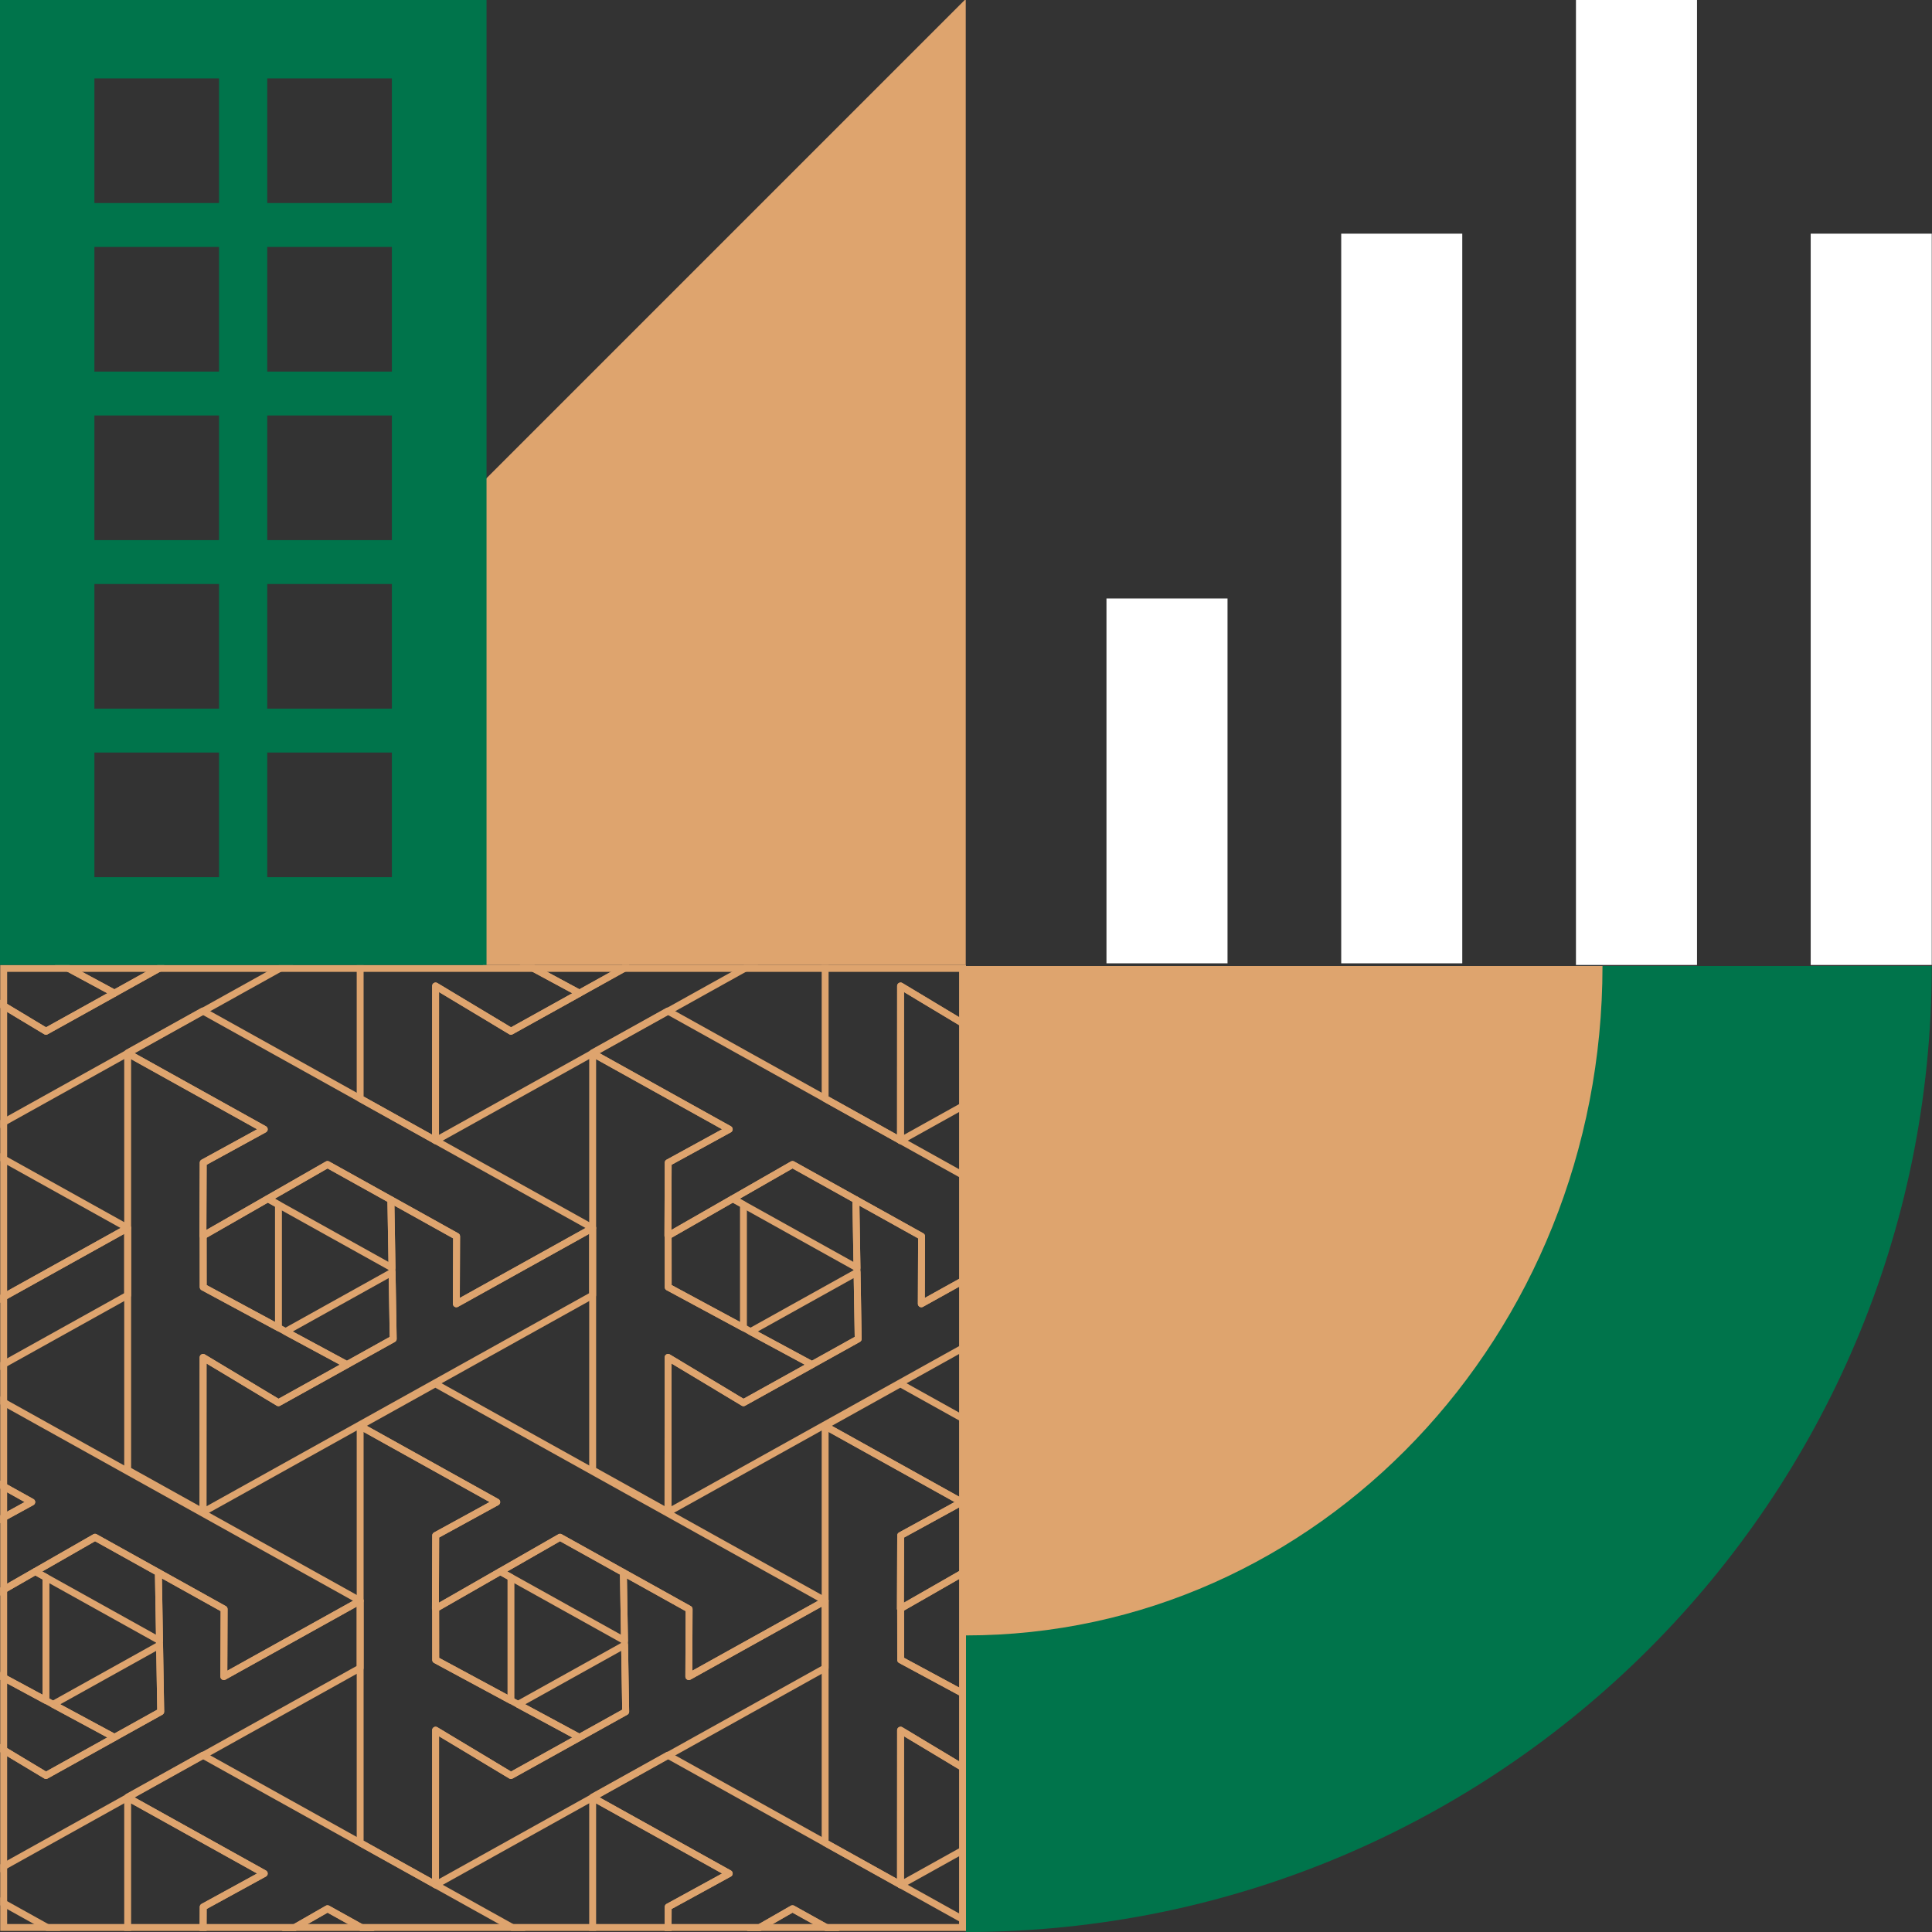 <?xml version="1.0" encoding="UTF-8" standalone="no"?>
<!DOCTYPE svg PUBLIC "-//W3C//DTD SVG 1.1//EN" "http://www.w3.org/Graphics/SVG/1.1/DTD/svg11.dtd">
<svg width="100%" height="100%" viewBox="0 0 280 280" version="1.1" xmlns="http://www.w3.org/2000/svg" xmlns:xlink="http://www.w3.org/1999/xlink" xml:space="preserve" xmlns:serif="http://www.serif.com/" style="fill-rule:evenodd;clip-rule:evenodd;stroke-linejoin:round;stroke-miterlimit:2;">
    <rect x="0" y="0" width="280" height="280" fill="#333333" stroke="none"/>
    <rect id="investment" x="0" y="0" width="280" height="280" style="fill:none;"/>
    <clipPath id="_clip1">
        <rect x="0" y="0" width="280" height="280"/>
    </clipPath>
    <g clip-path="url(#_clip1)">
        <g>
            <g>
                <path d="M279.964,140L139.964,140L139.964,280C217.284,280 279.964,217.32 279.964,140Z" style="fill:rgb(0,116,75);"/>
            </g>
            <g>
                <path d="M232.246,140L139.964,140L139.964,237.017C190.93,237.017 232.246,193.581 232.246,140Z" style="fill:rgb(222,164,110);"/>
            </g>
            <g>
                <rect x="160.358" y="86.739" width="17.544" height="52.873" style="fill:white;"/>
                <rect x="194.379" y="33.866" width="17.544" height="105.746" style="fill:white;"/>
                <rect x="228.399" y="0" width="17.544" height="139.851" style="fill:white;"/>
                <rect x="262.42" y="33.866" width="17.544" height="105.985" style="fill:white;"/>
            </g>
            <g>
                <rect x="0.036" y="139.851" width="139.964" height="139.994" style="fill:none;"/>
                <clipPath id="_clip2">
                    <rect x="0.036" y="139.851" width="139.964" height="139.994"/>
                </clipPath>
                <g clip-path="url(#_clip2)">
                    <g>
                        <path d="M-29.094,55.951L-48.887,44.938L-48.874,44.862L-37.992,38.806L18.502,70.258L-1.254,81.244L-1.215,71.464L-10.741,66.161L-10.741,66.163L-19.922,61.055L-37.98,71.401L-37.941,60.796L-29.094,55.951ZM-26,85.265L-10.565,76.67L-10.402,86.331L-17.107,90.059L-26,85.265Z" style="fill:none;stroke:rgb(222,164,110);stroke-width:1px;"/>
                        <path d="M-1.254,81.243L18.502,70.258L18.502,79.997L-37.966,111.436L-37.955,89.013L-27.032,95.578L-17.102,90.062L-17.107,90.059L-10.402,86.331L-10.741,66.161L-1.215,71.464L-1.254,81.243ZM-28.579,66.015L-27.032,66.878L-27.032,84.708L-37.94,78.828L-37.946,71.382L-28.579,66.015Z" style="fill:none;stroke:rgb(222,164,110);stroke-width:1px;"/>
                        <path d="M4.601,2.119L-15.192,-8.895L-15.179,-8.97L-4.297,-15.027L52.197,16.425L32.441,27.411L32.48,17.632L22.954,12.329L22.954,12.331L13.773,7.222L-4.285,17.569L-4.246,6.963L4.601,2.119ZM7.695,31.432L23.13,22.838L23.292,32.498L16.588,36.226L7.695,31.432Z" style="fill:none;stroke:rgb(222,164,110);stroke-width:1px;"/>
                        <path d="M-4.26,35.18L-4.272,57.576L-15.192,51.496L-15.192,-8.895L4.601,2.119L-4.246,6.963L-4.285,17.569L-4.251,17.549L-4.245,24.995L16.593,36.229L6.662,41.745L-4.26,35.18ZM23.119,22.199L5.122,12.179L13.773,7.222L22.954,12.331L23.119,22.199ZM-4.245,57.589L-4.245,57.591L-4.247,57.59L-4.245,57.589Z" style="fill:none;stroke:rgb(222,164,110);stroke-width:1px;"/>
                        <path d="M32.441,27.411L52.197,16.425L52.197,26.164L-4.272,57.604L-4.26,35.18L6.662,41.745L16.593,36.229L16.588,36.226L23.292,32.498L22.954,12.329L32.48,17.631L32.441,27.411ZM5.115,12.183L6.662,13.045L6.662,30.875L-4.245,24.995L-4.251,17.549L5.115,12.183Z" style="fill:none;stroke:rgb(222,164,110);stroke-width:1px;"/>
                        <path d="M38.296,55.951L18.502,44.938L18.515,44.862L29.397,38.806L85.892,70.258L66.136,81.244L66.174,71.464L56.648,66.161L56.648,66.163L47.467,61.055L29.41,71.401L29.449,60.796L38.296,55.951ZM41.39,85.265L56.825,76.67L56.987,86.331L50.283,90.059L41.39,85.265Z" style="fill:none;stroke:rgb(222,164,110);stroke-width:1px;"/>
                        <path d="M29.434,89.013L29.423,111.409L18.502,105.329L18.502,44.938L38.296,55.951L29.449,60.796L29.41,71.401L29.443,71.382L29.449,78.828L50.287,90.062L40.357,95.578L29.434,89.013ZM56.814,76.031L38.817,66.011L47.467,61.055L56.648,66.163L56.814,76.031ZM29.449,111.422L29.449,111.424L29.448,111.423L29.449,111.422Z" style="fill:none;stroke:rgb(222,164,110);stroke-width:1px;"/>
                        <path d="M66.136,81.243L85.891,70.258L85.891,79.997L29.423,111.436L29.434,89.013L40.357,95.578L50.287,90.062L50.282,90.059L56.987,86.331L56.648,66.161L66.175,71.464L66.136,81.243ZM38.81,66.015L40.357,66.878L40.357,84.708L29.449,78.828L29.443,71.382L38.81,66.015Z" style="fill:none;stroke:rgb(222,164,110);stroke-width:1px;"/>
                        <path d="M71.99,2.119L52.197,-8.895L52.21,-8.97L63.092,-15.027L119.586,16.425L99.83,27.411L99.869,17.632L90.343,12.329L90.343,12.331L81.162,7.222L63.104,17.569L63.143,6.963L71.99,2.119ZM75.084,31.432L90.519,22.838L90.681,32.498L83.977,36.226L75.084,31.432Z" style="fill:none;stroke:rgb(222,164,110);stroke-width:1px;"/>
                        <path d="M63.129,35.18L63.118,57.576L52.197,51.496L52.197,-8.895L71.99,2.119L63.144,6.963L63.104,17.569L63.138,17.549L63.144,24.995L83.982,36.229L74.052,41.745L63.129,35.18ZM90.509,22.199L72.511,12.179L81.162,7.222L90.343,12.331L90.509,22.199ZM63.144,57.589L63.144,57.591L63.142,57.59L63.144,57.589Z" style="fill:none;stroke:rgb(222,164,110);stroke-width:1px;"/>
                        <path d="M99.83,27.411L119.586,16.425L119.586,26.164L63.118,57.604L63.129,35.18L74.052,41.745L83.982,36.229L83.977,36.226L90.681,32.498L90.343,12.329L99.869,17.631L99.83,27.411ZM72.505,12.183L74.052,13.045L74.052,30.875L63.144,24.995L63.138,17.549L72.505,12.183Z" style="fill:none;stroke:rgb(222,164,110);stroke-width:1px;"/>
                        <path d="M105.685,55.951L85.892,44.938L85.905,44.862L96.787,38.806L153.281,70.258L133.525,81.244L133.564,71.464L124.037,66.161L124.038,66.163L114.857,61.055L96.799,71.401L96.838,60.796L105.685,55.951ZM108.779,85.265L124.214,76.67L124.376,86.331L117.672,90.059L108.779,85.265Z" style="fill:none;stroke:rgb(222,164,110);stroke-width:1px;"/>
                        <path d="M96.824,89.013L96.812,111.409L85.892,105.329L85.892,44.938L105.685,55.951L96.838,60.796L96.799,71.401L96.833,71.382L96.838,78.828L117.677,90.062L107.746,95.578L96.824,89.013ZM124.203,76.031L106.206,66.011L114.857,61.055L124.038,66.163L124.203,76.031ZM96.839,111.422L96.839,111.424L96.837,111.423L96.839,111.422Z" style="fill:none;stroke:rgb(222,164,110);stroke-width:1px;"/>
                        <path d="M133.525,81.243L153.281,70.258L153.281,79.997L96.812,111.436L96.824,89.013L107.746,95.578L117.677,90.062L117.672,90.059L124.376,86.331L124.037,66.161L133.564,71.464L133.525,81.243ZM106.199,66.015L107.746,66.878L107.746,84.708L96.838,78.828L96.833,71.382L106.199,66.015Z" style="fill:none;stroke:rgb(222,164,110);stroke-width:1px;"/>
                        <path d="M139.38,2.119L119.586,-8.895L119.599,-8.97L130.481,-15.027L186.976,16.425L167.22,27.411L167.258,17.632L157.732,12.329L157.732,12.331L148.551,7.222L130.494,17.569L130.533,6.963L139.38,2.119ZM142.474,31.432L157.909,22.838L158.071,32.498L151.366,36.226L142.474,31.432Z" style="fill:none;stroke:rgb(222,164,110);stroke-width:1px;"/>
                        <path d="M130.518,35.18L130.507,57.576L119.586,51.496L119.586,-8.895L139.38,2.119L130.533,6.963L130.494,17.569L130.527,17.549L130.533,24.995L151.371,36.229L141.441,41.745L130.518,35.18ZM157.898,22.199L139.901,12.179L148.551,7.222L157.732,12.331L157.898,22.199ZM130.533,57.589L130.533,57.591L130.532,57.59L130.533,57.589Z" style="fill:none;stroke:rgb(222,164,110);stroke-width:1px;"/>
                        <path d="M167.22,27.411L186.975,16.425L186.975,26.164L130.507,57.604L130.518,35.18L141.441,41.745L151.371,36.229L151.366,36.226L158.071,32.498L157.732,12.329L167.259,17.631L167.22,27.411ZM139.894,12.183L141.441,13.045L141.441,30.875L130.533,24.995L130.527,17.549L139.894,12.183Z" style="fill:none;stroke:rgb(222,164,110);stroke-width:1px;"/>
                        <path d="M173.074,55.951L153.281,44.938L153.294,44.862L164.176,38.806L220.67,70.258L200.914,81.244L200.953,71.464L191.427,66.161L191.427,66.163L182.246,61.055L164.188,71.401L164.227,60.796L173.074,55.951ZM176.168,85.265L191.603,76.67L191.765,86.331L185.061,90.059L176.168,85.265Z" style="fill:none;stroke:rgb(222,164,110);stroke-width:1px;"/>
                        <path d="M164.213,89.013L164.201,111.409L153.281,105.329L153.281,44.938L173.074,55.951L164.228,60.796L164.188,71.401L164.222,71.382L164.228,78.828L185.066,90.062L175.135,95.578L164.213,89.013ZM191.592,76.031L173.595,66.011L182.246,61.055L191.427,66.163L191.592,76.031ZM164.228,111.422L164.228,111.424L164.226,111.423L164.228,111.422Z" style="fill:none;stroke:rgb(222,164,110);stroke-width:1px;"/>
                        <path d="M200.914,81.243L220.67,70.258L220.67,79.997L164.201,111.436L164.213,89.013L175.135,95.578L185.066,90.062L185.061,90.059L191.765,86.331L191.427,66.161L200.953,71.464L200.914,81.243ZM173.588,66.015L175.135,66.878L175.135,84.708L164.228,78.828L164.222,71.382L173.588,66.015Z" style="fill:none;stroke:rgb(222,164,110);stroke-width:1px;"/>
                        <path d="M206.769,2.119L186.976,-8.895L186.989,-8.97L197.871,-15.027L254.365,16.425L234.609,27.411L234.648,17.632L225.121,12.329L225.121,12.331L215.941,7.222L197.883,17.569L197.922,6.963L206.769,2.119ZM209.863,31.432L225.298,22.838L225.46,32.498L218.756,36.226L209.863,31.432Z" style="fill:none;stroke:rgb(222,164,110);stroke-width:1px;"/>
                        <path d="M197.908,35.18L197.896,57.576L186.976,51.496L186.976,-8.895L206.769,2.119L197.922,6.963L197.883,17.569L197.917,17.549L197.922,24.995L218.761,36.229L208.83,41.745L197.908,35.18ZM225.287,22.199L207.29,12.179L215.94,7.222L225.121,12.331L225.287,22.199ZM197.923,57.589L197.923,57.591L197.921,57.59L197.923,57.589Z" style="fill:none;stroke:rgb(222,164,110);stroke-width:1px;"/>
                        <path d="M234.609,27.411L254.364,16.425L254.364,26.164L197.896,57.604L197.908,35.18L208.83,41.745L218.761,36.229L218.756,36.226L225.46,32.498L225.121,12.329L234.648,17.631L234.609,27.411ZM207.283,12.183L208.83,13.045L208.83,30.875L197.922,24.995L197.917,17.549L207.283,12.183Z" style="fill:none;stroke:rgb(222,164,110);stroke-width:1px;"/>
                        <path d="M240.464,55.951L220.67,44.938L220.683,44.862L231.565,38.806L288.06,70.258L268.304,81.244L268.342,71.464L258.816,66.161L258.816,66.163L249.635,61.055L231.578,71.401L231.617,60.796L240.464,55.951ZM243.558,85.265L258.993,76.67L259.155,86.331L252.45,90.059L243.558,85.265Z" style="fill:none;stroke:rgb(222,164,110);stroke-width:1px;"/>
                        <path d="M231.602,89.013L231.591,111.409L220.67,105.329L220.67,44.938L240.463,55.951L231.617,60.796L231.578,71.401L231.611,71.382L231.617,78.828L252.455,90.062L242.525,95.578L231.602,89.013ZM258.982,76.031L240.985,66.011L249.635,61.055L258.816,66.163L258.982,76.031ZM231.617,111.422L231.617,111.424L231.616,111.423L231.617,111.422Z" style="fill:none;stroke:rgb(222,164,110);stroke-width:1px;"/>
                        <path d="M268.304,81.243L288.059,70.258L288.059,79.997L231.591,111.436L231.602,89.013L242.525,95.578L252.455,90.062L252.45,90.059L259.155,86.331L258.816,66.161L268.343,71.464L268.304,81.243ZM240.978,66.015L242.525,66.878L242.525,84.708L231.617,78.828L231.611,71.382L240.978,66.015Z" style="fill:none;stroke:rgb(222,164,110);stroke-width:1px;"/>
                        <path d="M274.158,2.119L254.365,-8.895L254.378,-8.97L265.26,-15.027L321.754,16.425L301.998,27.411L302.037,17.632L292.511,12.329L292.511,12.331L283.33,7.222L265.272,17.569L265.311,6.963L274.158,2.119ZM277.252,31.432L292.687,22.838L292.849,32.498L286.145,36.226L277.252,31.432Z" style="fill:none;stroke:rgb(222,164,110);stroke-width:1px;"/>
                        <path d="M265.297,35.18L265.285,57.576L254.365,51.496L254.365,-8.895L274.158,2.119L265.312,6.963L265.272,17.569L265.306,17.549L265.312,24.995L286.15,36.229L276.219,41.745L265.297,35.18ZM292.676,22.199L274.679,12.179L283.33,7.222L292.511,12.331L292.676,22.199ZM265.312,57.589L265.312,57.591L265.31,57.59L265.312,57.589Z" style="fill:none;stroke:rgb(222,164,110);stroke-width:1px;"/>
                        <path d="M301.998,27.411L321.754,16.425L321.754,26.164L265.285,57.604L265.297,35.18L276.219,41.745L286.15,36.229L286.145,36.226L292.849,32.498L292.511,12.329L302.037,17.631L301.998,27.411ZM274.672,12.183L276.219,13.045L276.219,30.875L265.312,24.995L265.306,17.549L274.672,12.183Z" style="fill:none;stroke:rgb(222,164,110);stroke-width:1px;"/>
                        <path d="M-29.094,271.524L-48.887,260.51L-48.874,260.434L-37.992,254.378L18.502,285.83L-1.254,296.816L-1.215,287.036L-10.741,281.733L-10.741,281.736L-19.922,276.627L-37.98,286.974L-37.941,276.368L-29.094,271.524ZM-26,300.837L-10.565,292.242L-10.402,301.903L-17.107,305.631L-26,300.837Z" style="fill:none;stroke:rgb(222,164,110);stroke-width:1px;"/>
                        <path d="M4.601,217.691L-15.192,206.677L-15.179,206.602L-4.297,200.545L52.197,231.997L32.441,242.983L32.48,233.204L22.954,227.901L22.954,227.903L13.773,222.794L-4.285,233.141L-4.246,222.535L4.601,217.691ZM7.695,247.004L23.13,238.41L23.292,248.07L16.588,251.798L7.695,247.004Z" style="fill:none;stroke:rgb(222,164,110);stroke-width:1px;"/>
                        <path d="M-4.26,250.752L-4.272,273.148L-15.192,267.069L-15.192,206.677L4.601,217.691L-4.246,222.535L-4.285,233.141L-4.251,233.122L-4.245,240.567L16.593,251.801L6.662,257.317L-4.26,250.752ZM23.119,237.771L5.122,227.751L13.773,222.794L22.954,227.903L23.119,237.771ZM-4.245,273.161L-4.245,273.163L-4.247,273.162L-4.245,273.161Z" style="fill:none;stroke:rgb(222,164,110);stroke-width:1px;"/>
                        <path d="M32.441,242.983L52.197,231.998L52.197,241.736L-4.272,273.176L-4.26,250.752L6.662,257.318L16.593,251.801L16.588,251.798L23.292,248.07L22.954,227.901L32.48,233.204L32.441,242.983ZM5.115,227.755L6.662,228.617L6.662,246.448L-4.245,240.567L-4.251,233.122L5.115,227.755Z" style="fill:none;stroke:rgb(222,164,110);stroke-width:1px;"/>
                        <path d="M38.296,271.524L18.502,260.51L18.515,260.434L29.397,254.378L85.892,285.83L66.136,296.816L66.174,287.036L56.648,281.733L56.648,281.736L47.467,276.627L29.41,286.974L29.449,276.368L38.296,271.524ZM41.39,300.837L56.825,292.242L56.987,301.903L50.283,305.631L41.39,300.837Z" style="fill:none;stroke:rgb(222,164,110);stroke-width:1px;"/>
                        <path d="M29.434,304.585L29.423,326.981L18.502,320.901L18.502,260.51L38.296,271.524L29.449,276.368L29.41,286.974L29.443,286.954L29.449,294.4L50.287,305.634L40.357,311.15L29.434,304.585ZM56.814,291.603L38.817,281.584L47.467,276.627L56.648,281.736L56.814,291.603ZM29.449,326.994L29.449,326.996L29.448,326.995L29.449,326.994Z" style="fill:none;stroke:rgb(222,164,110);stroke-width:1px;"/>
                        <path d="M71.99,217.691L52.197,206.677L52.21,206.602L63.092,200.545L119.586,231.997L99.83,242.983L99.869,233.204L90.343,227.901L90.343,227.903L81.162,222.794L63.104,233.141L63.143,222.535L71.99,217.691ZM75.084,247.004L90.519,238.41L90.681,248.07L83.977,251.798L75.084,247.004Z" style="fill:none;stroke:rgb(222,164,110);stroke-width:1px;"/>
                        <path d="M63.129,250.752L63.118,273.148L52.197,267.069L52.197,206.677L71.99,217.691L63.144,222.535L63.104,233.141L63.138,233.122L63.144,240.567L83.982,251.801L74.052,257.317L63.129,250.752ZM90.509,237.771L72.511,227.751L81.162,222.794L90.343,227.903L90.509,237.771ZM63.144,273.161L63.144,273.163L63.142,273.162L63.144,273.161Z" style="fill:none;stroke:rgb(222,164,110);stroke-width:1px;"/>
                        <path d="M99.83,242.983L119.586,231.998L119.586,241.736L63.118,273.176L63.129,250.752L74.052,257.318L83.982,251.801L83.977,251.798L90.681,248.07L90.343,227.901L99.869,233.204L99.83,242.983ZM72.505,227.755L74.052,228.617L74.052,246.448L63.144,240.567L63.138,233.122L72.505,227.755Z" style="fill:none;stroke:rgb(222,164,110);stroke-width:1px;"/>
                        <path d="M105.685,271.524L85.892,260.51L85.905,260.434L96.787,254.378L153.281,285.83L133.525,296.816L133.564,287.036L124.037,281.733L124.038,281.736L114.857,276.627L96.799,286.974L96.838,276.368L105.685,271.524ZM108.779,300.837L124.214,292.242L124.376,301.903L117.672,305.631L108.779,300.837Z" style="fill:none;stroke:rgb(222,164,110);stroke-width:1px;"/>
                        <path d="M96.824,304.585L96.812,326.981L85.892,320.901L85.892,260.51L105.685,271.524L96.838,276.368L96.799,286.974L96.833,286.954L96.838,294.4L117.677,305.634L107.746,311.15L96.824,304.585ZM124.203,291.603L106.206,281.584L114.857,276.627L124.038,281.736L124.203,291.603ZM96.839,326.994L96.839,326.996L96.837,326.995L96.839,326.994Z" style="fill:none;stroke:rgb(222,164,110);stroke-width:1px;"/>
                        <path d="M139.38,217.691L119.586,206.677L119.599,206.602L130.481,200.545L186.976,231.997L167.22,242.983L167.258,233.204L157.732,227.901L157.732,227.903L148.551,222.794L130.494,233.141L130.533,222.535L139.38,217.691ZM142.474,247.004L157.909,238.41L158.071,248.07L151.366,251.798L142.474,247.004Z" style="fill:none;stroke:rgb(222,164,110);stroke-width:1px;"/>
                        <path d="M130.518,250.752L130.507,273.148L119.586,267.069L119.586,206.677L139.38,217.691L130.533,222.535L130.494,233.141L130.527,233.122L130.533,240.567L151.371,251.801L141.441,257.317L130.518,250.752ZM157.898,237.771L139.901,227.751L148.551,222.794L157.732,227.903L157.898,237.771ZM130.533,273.161L130.533,273.163L130.532,273.162L130.533,273.161Z" style="fill:none;stroke:rgb(222,164,110);stroke-width:1px;"/>
                        <path d="M167.22,242.983L186.975,231.998L186.975,241.736L130.507,273.176L130.518,250.752L141.441,257.318L151.371,251.801L151.366,251.798L158.071,248.07L157.732,227.901L167.259,233.204L167.22,242.983ZM139.894,227.755L141.441,228.617L141.441,246.448L130.533,240.567L130.527,233.122L139.894,227.755Z" style="fill:none;stroke:rgb(222,164,110);stroke-width:1px;"/>
                        <path d="M173.074,271.524L153.281,260.51L153.294,260.434L164.176,254.378L220.67,285.83L200.914,296.816L200.953,287.036L191.427,281.733L191.427,281.736L182.246,276.627L164.188,286.974L164.227,276.368L173.074,271.524ZM176.168,300.837L191.603,292.242L191.765,301.903L185.061,305.631L176.168,300.837Z" style="fill:none;stroke:rgb(222,164,110);stroke-width:1px;"/>
                        <path d="M164.213,304.585L164.201,326.981L153.281,320.901L153.281,260.51L173.074,271.524L164.228,276.368L164.188,286.974L164.222,286.954L164.228,294.4L185.066,305.634L175.135,311.15L164.213,304.585ZM191.592,291.603L173.595,281.584L182.246,276.627L191.427,281.736L191.592,291.603ZM164.228,326.994L164.228,326.996L164.226,326.995L164.228,326.994Z" style="fill:none;stroke:rgb(222,164,110);stroke-width:1px;"/>
                        <path d="M206.769,217.691L186.976,206.677L186.989,206.602L197.871,200.545L254.365,231.997L234.609,242.983L234.648,233.204L225.121,227.901L225.121,227.903L215.941,222.794L197.883,233.141L197.922,222.535L206.769,217.691ZM209.863,247.004L225.298,238.41L225.46,248.07L218.756,251.798L209.863,247.004Z" style="fill:none;stroke:rgb(222,164,110);stroke-width:1px;"/>
                        <path d="M197.908,250.752L197.896,273.148L186.976,267.069L186.976,206.677L206.769,217.691L197.922,222.535L197.883,233.141L197.917,233.122L197.922,240.567L218.761,251.801L208.83,257.317L197.908,250.752ZM225.287,237.771L207.29,227.751L215.94,222.794L225.121,227.903L225.287,237.771ZM197.923,273.161L197.923,273.163L197.921,273.162L197.923,273.161Z" style="fill:none;stroke:rgb(222,164,110);stroke-width:1px;"/>
                        <path d="M234.609,242.983L254.364,231.998L254.364,241.736L197.896,273.176L197.908,250.752L208.83,257.318L218.761,251.801L218.756,251.798L225.46,248.07L225.121,227.901L234.648,233.204L234.609,242.983ZM207.283,227.755L208.83,228.617L208.83,246.448L197.922,240.567L197.917,233.122L207.283,227.755Z" style="fill:none;stroke:rgb(222,164,110);stroke-width:1px;"/>
                        <path d="M240.464,271.524L220.67,260.51L220.683,260.434L231.565,254.378L288.06,285.83L268.304,296.816L268.342,287.036L258.816,281.733L258.816,281.736L249.635,276.627L231.578,286.974L231.617,276.368L240.464,271.524ZM243.558,300.837L258.993,292.242L259.155,301.903L252.45,305.631L243.558,300.837Z" style="fill:none;stroke:rgb(222,164,110);stroke-width:1px;"/>
                        <path d="M231.602,304.585L231.591,326.981L220.67,320.901L220.67,260.51L240.463,271.524L231.617,276.368L231.578,286.974L231.611,286.954L231.617,294.4L252.455,305.634L242.525,311.15L231.602,304.585ZM258.982,291.603L240.985,281.584L249.635,276.627L258.816,281.736L258.982,291.603ZM231.617,326.994L231.617,326.996L231.616,326.995L231.617,326.994Z" style="fill:none;stroke:rgb(222,164,110);stroke-width:1px;"/>
                        <path d="M274.158,217.691L254.365,206.677L254.378,206.602L265.26,200.545L321.754,231.997L301.998,242.983L302.037,233.204L292.511,227.901L292.511,227.903L283.33,222.794L265.272,233.141L265.311,222.535L274.158,217.691ZM277.252,247.004L292.687,238.41L292.849,248.07L286.145,251.798L277.252,247.004Z" style="fill:none;stroke:rgb(222,164,110);stroke-width:1px;"/>
                        <path d="M265.297,250.752L265.285,273.148L254.365,267.069L254.365,206.677L274.158,217.691L265.312,222.535L265.272,233.141L265.306,233.122L265.312,240.567L286.15,251.801L276.219,257.317L265.297,250.752ZM292.676,237.771L274.679,227.751L283.33,222.794L292.511,227.903L292.676,237.771ZM265.312,273.161L265.312,273.163L265.31,273.162L265.312,273.161Z" style="fill:none;stroke:rgb(222,164,110);stroke-width:1px;"/>
                        <path d="M301.998,242.983L321.754,231.998L321.754,241.736L265.285,273.176L265.297,250.752L276.219,257.318L286.15,251.801L286.145,251.798L292.849,248.07L292.511,227.901L302.037,233.204L301.998,242.983ZM274.672,227.755L276.219,228.617L276.219,246.448L265.312,240.567L265.306,233.122L274.672,227.755Z" style="fill:none;stroke:rgb(222,164,110);stroke-width:1px;"/>
                        <path d="M-29.094,163.665L-48.887,152.652L-48.874,152.576L-37.992,146.519L18.502,177.972L-1.254,188.957L-1.215,179.178L-10.741,173.875L-10.741,173.877L-19.922,168.769L-37.98,179.115L-37.941,168.51L-29.094,163.665ZM-26,192.979L-10.565,184.384L-10.402,194.045L-17.107,197.773L-26,192.979Z" style="fill:none;stroke:rgb(222,164,110);stroke-width:1px;"/>
                        <path d="M-1.254,188.957L18.502,177.972L18.502,187.711L-37.966,219.15L-37.955,196.727L-27.032,203.292L-17.102,197.775L-17.107,197.773L-10.402,194.045L-10.741,173.875L-1.215,179.178L-1.254,188.957ZM-28.579,173.729L-27.032,174.592L-27.032,192.422L-37.94,186.541L-37.946,179.096L-28.579,173.729Z" style="fill:none;stroke:rgb(222,164,110);stroke-width:1px;"/>
                        <path d="M4.601,109.833L-15.192,98.819L-15.179,98.744L-4.297,92.687L52.197,124.139L32.441,135.125L32.48,125.345L22.954,120.043L22.954,120.045L13.773,114.936L-4.285,125.283L-4.246,114.677L4.601,109.833ZM7.695,139.146L23.13,130.552L23.292,140.212L16.588,143.94L7.695,139.146Z" style="fill:none;stroke:rgb(222,164,110);stroke-width:1px;"/>
                        <path d="M-4.26,142.894L-4.272,165.29L-15.192,159.21L-15.192,98.819L4.601,109.833L-4.246,114.677L-4.285,125.283L-4.251,125.263L-4.245,132.709L16.593,143.943L6.662,149.459L-4.26,142.894ZM23.119,129.913L5.122,119.893L13.773,114.936L22.954,120.045L23.119,129.913ZM-4.245,165.303L-4.245,165.305L-4.247,165.304L-4.245,165.303Z" style="fill:none;stroke:rgb(222,164,110);stroke-width:1px;"/>
                        <path d="M32.441,135.125L52.197,124.139L52.197,133.878L-4.272,165.318L-4.26,142.894L6.662,149.459L16.593,143.943L16.588,143.94L23.292,140.212L22.954,120.043L32.48,125.345L32.441,135.125ZM5.115,119.897L6.662,120.759L6.662,138.589L-4.245,132.709L-4.251,125.263L5.115,119.897Z" style="fill:none;stroke:rgb(222,164,110);stroke-width:1px;"/>
                        <path d="M38.296,163.665L18.502,152.652L18.515,152.576L29.397,146.519L85.892,177.972L66.136,188.957L66.174,179.178L56.648,173.875L56.648,173.877L47.467,168.769L29.41,179.115L29.449,168.51L38.296,163.665ZM41.39,192.979L56.825,184.384L56.987,194.045L50.283,197.773L41.39,192.979Z" style="fill:none;stroke:rgb(222,164,110);stroke-width:1px;"/>
                        <path d="M29.434,196.727L29.423,219.123L18.502,213.043L18.502,152.652L38.296,163.665L29.449,168.51L29.41,179.115L29.443,179.096L29.449,186.542L50.287,197.775L40.357,203.292L29.434,196.727ZM56.814,183.745L38.817,173.725L47.467,168.769L56.648,173.877L56.814,183.745ZM29.449,219.135L29.449,219.137L29.448,219.136L29.449,219.135Z" style="fill:none;stroke:rgb(222,164,110);stroke-width:1px;"/>
                        <path d="M66.136,188.957L85.891,177.972L85.891,187.711L29.423,219.15L29.434,196.727L40.357,203.292L50.287,197.775L50.282,197.773L56.987,194.045L56.648,173.875L66.175,179.178L66.136,188.957ZM38.81,173.729L40.357,174.592L40.357,192.422L29.449,186.541L29.443,179.096L38.81,173.729Z" style="fill:none;stroke:rgb(222,164,110);stroke-width:1px;"/>
                        <path d="M71.99,109.833L52.197,98.819L52.21,98.744L63.092,92.687L119.586,124.139L99.83,135.125L99.869,125.345L90.343,120.043L90.343,120.045L81.162,114.936L63.104,125.283L63.143,114.677L71.99,109.833ZM75.084,139.146L90.519,130.552L90.681,140.212L83.977,143.94L75.084,139.146Z" style="fill:none;stroke:rgb(222,164,110);stroke-width:1px;"/>
                        <path d="M63.129,142.894L63.118,165.29L52.197,159.21L52.197,98.819L71.99,109.833L63.144,114.677L63.104,125.283L63.138,125.263L63.144,132.709L83.982,143.943L74.052,149.459L63.129,142.894ZM90.509,129.913L72.511,119.893L81.162,114.936L90.343,120.045L90.509,129.913ZM63.144,165.303L63.144,165.305L63.142,165.304L63.144,165.303Z" style="fill:none;stroke:rgb(222,164,110);stroke-width:1px;"/>
                        <path d="M99.83,135.125L119.586,124.139L119.586,133.878L63.118,165.318L63.129,142.894L74.052,149.459L83.982,143.943L83.977,143.94L90.681,140.212L90.343,120.043L99.869,125.345L99.83,135.125ZM72.505,119.897L74.052,120.759L74.052,138.589L63.144,132.709L63.138,125.263L72.505,119.897Z" style="fill:none;stroke:rgb(222,164,110);stroke-width:1px;"/>
                        <path d="M105.685,163.665L85.892,152.652L85.905,152.576L96.787,146.519L153.281,177.972L133.525,188.957L133.564,179.178L124.037,173.875L124.038,173.877L114.857,168.769L96.799,179.115L96.838,168.51L105.685,163.665ZM108.779,192.979L124.214,184.384L124.376,194.045L117.672,197.773L108.779,192.979Z" style="fill:none;stroke:rgb(222,164,110);stroke-width:1px;"/>
                        <path d="M96.824,196.727L96.812,219.123L85.892,213.043L85.892,152.652L105.685,163.665L96.838,168.51L96.799,179.115L96.833,179.096L96.838,186.542L117.677,197.775L107.746,203.292L96.824,196.727ZM124.203,183.745L106.206,173.725L114.857,168.769L124.038,173.877L124.203,183.745ZM96.839,219.135L96.839,219.137L96.837,219.136L96.839,219.135Z" style="fill:none;stroke:rgb(222,164,110);stroke-width:1px;"/>
                        <path d="M133.525,188.957L153.281,177.972L153.281,187.711L96.812,219.15L96.824,196.727L107.746,203.292L117.677,197.775L117.672,197.773L124.376,194.045L124.037,173.875L133.564,179.178L133.525,188.957ZM106.199,173.729L107.746,174.592L107.746,192.422L96.838,186.541L96.833,179.096L106.199,173.729Z" style="fill:none;stroke:rgb(222,164,110);stroke-width:1px;"/>
                        <path d="M139.38,109.833L119.586,98.819L119.599,98.744L130.481,92.687L186.976,124.139L167.22,135.125L167.258,125.345L157.732,120.043L157.732,120.045L148.551,114.936L130.494,125.283L130.533,114.677L139.38,109.833ZM142.474,139.146L157.909,130.552L158.071,140.212L151.366,143.94L142.474,139.146Z" style="fill:none;stroke:rgb(222,164,110);stroke-width:1px;"/>
                        <path d="M130.518,142.894L130.507,165.29L119.586,159.21L119.586,98.819L139.38,109.833L130.533,114.677L130.494,125.283L130.527,125.263L130.533,132.709L151.371,143.943L141.441,149.459L130.518,142.894ZM157.898,129.913L139.901,119.893L148.551,114.936L157.732,120.045L157.898,129.913ZM130.533,165.303L130.533,165.305L130.532,165.304L130.533,165.303Z" style="fill:none;stroke:rgb(222,164,110);stroke-width:1px;"/>
                        <path d="M167.22,135.125L186.975,124.139L186.975,133.878L130.507,165.318L130.518,142.894L141.441,149.459L151.371,143.943L151.366,143.94L158.071,140.212L157.732,120.043L167.259,125.345L167.22,135.125ZM139.894,119.897L141.441,120.759L141.441,138.589L130.533,132.709L130.527,125.263L139.894,119.897Z" style="fill:none;stroke:rgb(222,164,110);stroke-width:1px;"/>
                        <path d="M173.074,163.665L153.281,152.652L153.294,152.576L164.176,146.519L220.67,177.972L200.914,188.957L200.953,179.178L191.427,173.875L191.427,173.877L182.246,168.769L164.188,179.115L164.227,168.51L173.074,163.665ZM176.168,192.979L191.603,184.384L191.765,194.045L185.061,197.773L176.168,192.979Z" style="fill:none;stroke:rgb(222,164,110);stroke-width:1px;"/>
                        <path d="M164.213,196.727L164.201,219.123L153.281,213.043L153.281,152.652L173.074,163.665L164.228,168.51L164.188,179.115L164.222,179.096L164.228,186.542L185.066,197.775L175.135,203.292L164.213,196.727ZM191.592,183.745L173.595,173.725L182.246,168.769L191.427,173.877L191.592,183.745ZM164.228,219.135L164.228,219.137L164.226,219.136L164.228,219.135Z" style="fill:none;stroke:rgb(222,164,110);stroke-width:1px;"/>
                        <path d="M200.914,188.957L220.67,177.972L220.67,187.711L164.201,219.15L164.213,196.727L175.135,203.292L185.066,197.775L185.061,197.773L191.765,194.045L191.427,173.875L200.953,179.178L200.914,188.957ZM173.588,173.729L175.135,174.592L175.135,192.422L164.228,186.541L164.222,179.096L173.588,173.729Z" style="fill:none;stroke:rgb(222,164,110);stroke-width:1px;"/>
                        <path d="M206.769,109.833L186.976,98.819L186.989,98.744L197.871,92.687L254.365,124.139L234.609,135.125L234.648,125.345L225.121,120.043L225.121,120.045L215.941,114.936L197.883,125.283L197.922,114.677L206.769,109.833ZM209.863,139.146L225.298,130.552L225.46,140.212L218.756,143.94L209.863,139.146Z" style="fill:none;stroke:rgb(222,164,110);stroke-width:1px;"/>
                        <path d="M197.908,142.894L197.896,165.29L186.976,159.21L186.976,98.819L206.769,109.833L197.922,114.677L197.883,125.283L197.917,125.263L197.922,132.709L218.761,143.943L208.83,149.459L197.908,142.894ZM225.287,129.913L207.29,119.893L215.94,114.936L225.121,120.045L225.287,129.913ZM197.923,165.303L197.923,165.305L197.921,165.304L197.923,165.303Z" style="fill:none;stroke:rgb(222,164,110);stroke-width:1px;"/>
                        <path d="M234.609,135.125L254.364,124.139L254.364,133.878L197.896,165.318L197.908,142.894L208.83,149.459L218.761,143.943L218.756,143.94L225.46,140.212L225.121,120.043L234.648,125.345L234.609,135.125ZM207.283,119.897L208.83,120.759L208.83,138.589L197.922,132.709L197.917,125.263L207.283,119.897Z" style="fill:none;stroke:rgb(222,164,110);stroke-width:1px;"/>
                        <path d="M240.464,163.665L220.67,152.652L220.683,152.576L231.565,146.519L288.06,177.972L268.304,188.957L268.342,179.178L258.816,173.875L258.816,173.877L249.635,168.769L231.578,179.115L231.617,168.51L240.464,163.665ZM243.558,192.979L258.993,184.384L259.155,194.045L252.45,197.773L243.558,192.979Z" style="fill:none;stroke:rgb(222,164,110);stroke-width:1px;"/>
                        <path d="M231.602,196.727L231.591,219.123L220.67,213.043L220.67,152.652L240.463,163.665L231.617,168.51L231.578,179.115L231.611,179.096L231.617,186.542L252.455,197.775L242.525,203.292L231.602,196.727ZM258.982,183.745L240.985,173.725L249.635,168.769L258.816,173.877L258.982,183.745ZM231.617,219.135L231.617,219.137L231.616,219.136L231.617,219.135Z" style="fill:none;stroke:rgb(222,164,110);stroke-width:1px;"/>
                        <path d="M268.304,188.957L288.059,177.972L288.059,187.711L231.591,219.15L231.602,196.727L242.525,203.292L252.455,197.775L252.45,197.773L259.155,194.045L258.816,173.875L268.343,179.178L268.304,188.957ZM240.978,173.729L242.525,174.592L242.525,192.422L231.617,186.541L231.611,179.096L240.978,173.729Z" style="fill:none;stroke:rgb(222,164,110);stroke-width:1px;"/>
                        <path d="M274.158,109.833L254.365,98.819L254.378,98.744L265.26,92.687L321.754,124.139L301.998,135.125L302.037,125.345L292.511,120.043L292.511,120.045L283.33,114.936L265.272,125.283L265.311,114.677L274.158,109.833ZM277.252,139.146L292.687,130.552L292.849,140.212L286.145,143.94L277.252,139.146Z" style="fill:none;stroke:rgb(222,164,110);stroke-width:1px;"/>
                        <path d="M265.297,142.894L265.285,165.29L254.365,159.21L254.365,98.819L274.158,109.833L265.312,114.677L265.272,125.283L265.306,125.263L265.312,132.709L286.15,143.943L276.219,149.459L265.297,142.894ZM292.676,129.913L274.679,119.893L283.33,114.936L292.511,120.045L292.676,129.913ZM265.312,165.303L265.312,165.305L265.31,165.304L265.312,165.303Z" style="fill:none;stroke:rgb(222,164,110);stroke-width:1px;"/>
                        <path d="M301.998,135.125L321.754,124.139L321.754,133.878L265.285,165.318L265.297,142.894L276.219,149.459L286.15,143.943L286.145,143.94L292.849,140.212L292.511,120.043L302.037,125.345L301.998,135.125ZM274.672,119.897L276.219,120.759L276.219,138.589L265.312,132.709L265.306,125.263L274.672,119.897Z" style="fill:none;stroke:rgb(222,164,110);stroke-width:1px;"/>
                    </g>
                </g>
                <path d="M140,139.851L140,279.845L0.036,279.845L0.036,139.851L140,139.851ZM139,140.851L1.036,140.851L1.036,278.845L139,278.845L139,140.851Z" style="fill:rgb(222,164,110);"/>
            </g>
            <path d="M139.964,139.851L139.964,-0.149L69.964,69.851L69.982,139.851L139.964,139.851Z" style="fill:rgb(222,164,110);"/>
            <path d="M70.511,-0.149L70.511,139.851L-0.036,139.851L-0.036,-0.149L70.511,-0.149ZM56.795,29.428L56.795,11.364L38.731,11.364L38.731,29.428L56.795,29.428ZM56.795,78.278L56.795,60.214L38.731,60.214L38.731,78.278L56.795,78.278ZM56.795,53.853L56.795,35.789L38.731,35.789L38.731,53.853L56.795,53.853ZM56.795,102.703L56.795,84.639L38.731,84.639L38.731,102.703L56.795,102.703ZM56.795,127.128L56.795,109.064L38.731,109.064L38.731,127.128L56.795,127.128ZM31.744,29.428L31.744,11.364L13.68,11.364L13.68,29.428L31.744,29.428ZM31.744,53.853L31.744,35.789L13.68,35.789L13.68,53.853L31.744,53.853ZM31.744,78.278L31.744,60.214L13.68,60.214L13.68,78.278L31.744,78.278ZM31.744,102.703L31.744,84.639L13.68,84.639L13.68,102.703L31.744,102.703ZM31.744,127.128L31.744,109.064L13.68,109.064L13.68,127.128L31.744,127.128Z" style="fill:rgb(0,116,75);"/>
        </g>
    </g>
</svg>
